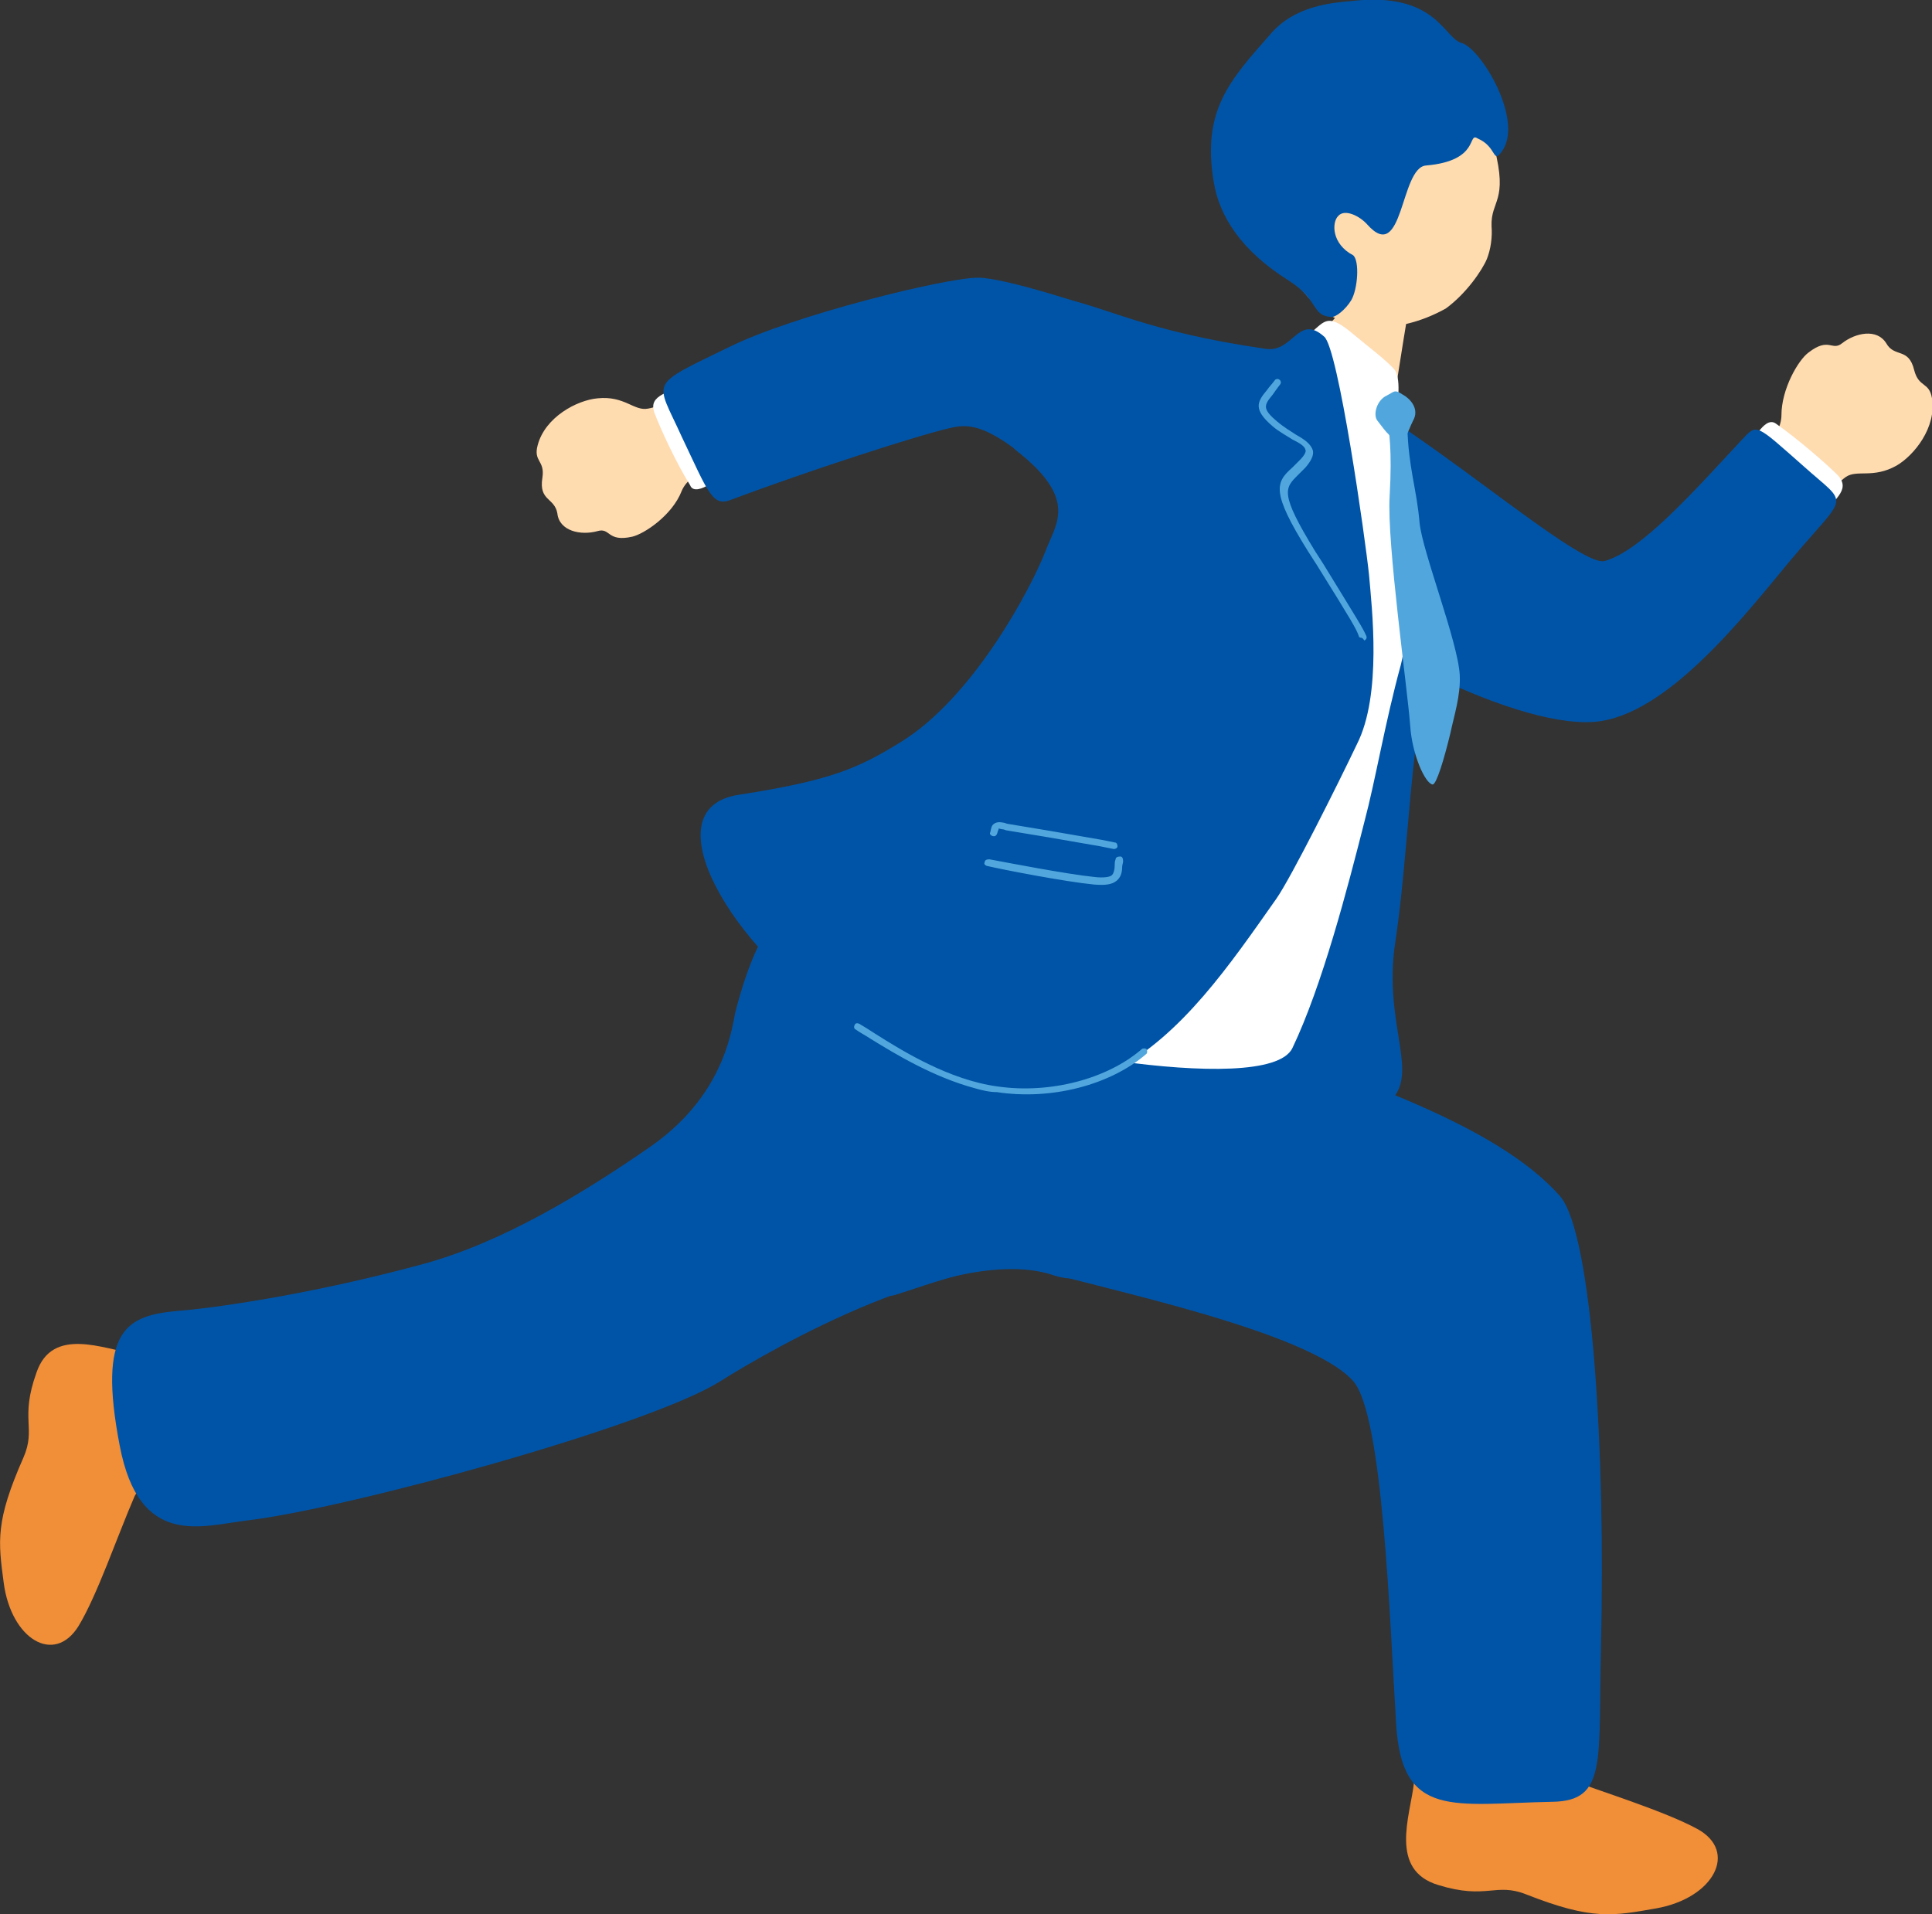 <svg xmlns="http://www.w3.org/2000/svg" xml:space="preserve" width="206.6" height="204.7"><rect width="100%" height="100%" fill="#333333" stroke="none"/><path fill="#F18E38" d="M14.5 144.8c2.9.5 6.4-.5 6.4 6.5 0 3-6 7.6-6.5 8.7-1.9 4.4-4 10.6-6 13.9-2.6 4.2-7.2 1.4-8-4.6-.6-4.5-.9-6.6 2.1-13.4 1.4-3.2-.4-4.1 1.4-9.1 1.7-5 7.2-2.5 10.6-2zM151.2 190.7c.4-3 2.5-6.1 8.2-6.1 6 0 6.4 5 7.5 5.4 4.6 1.7 11.1 3.7 14.6 5.6 4.4 2.4 1.8 7.4-4.4 8.5-4.6.8-6.8 1.3-13.9-1.5-3.3-1.3-4.2.6-9.4-1-5.3-1.6-3-7.4-2.6-10.9z"/><path fill="#0054A7" d="M151.4 68.7c1.3 4.1.8 4.6 0 11.1-.8 6.3-1.2 14.4-2.2 21-1.4 9.1 3.1 14.5-1.1 17.4-4.2 2.9-19.8 1.1-23.9-1.2-4.1-2.3 1.4-20.6 6-28.1 4.6-7.4 9.6-21.1 12.4-21.2 2.9-.1 5.7-.1 8.8 1z"/><path fill="#0054A7" d="M127.1 112.4c1.7-2.6 9.3-9.7 0-11.1-4.6-.7-18.1-7.6-34.8-7.6-7.3 0-11 4.4-13.6 14.3-.4 1.3-.8 8.8-9.1 14.6-7.2 5-15.9 10.3-24.4 12.6-12.9 3.5-23.4 4.8-26.2 5-5.4.5-8.6 1.9-6.2 14.4 2.1 11 8.7 8.6 13.7 8 10.8-1.3 42.6-10 50.4-14.8 6-3.8 25.6-14.9 35.8-11.4 9.8 3.2 10.4-17.7 14.4-24z"/><path fill="#0054A7" d="M166 192.7c5.9-.1 4.9-4.3 5.2-16.7.5-20.5-.9-44.1-4.4-48.1-6.8-7.7-22.1-12.4-31-15.9-7.8-3.1-23-17.3-39.3-18.1-7.6-.4-16.1 10.6-12.7 24.6 2.8 11.8 8.6 21 11.9 20 3.6-1.1 10.8-4 15.3-2.7 6.6 2 28.9 6.5 33.7 11.9 3.2 3.6 3.9 25.4 4.6 36.7.6 10.2 6.2 8.5 16.7 8.3z"/><path fill="#FFDBB0" d="M151 31.1c.2-1.2-5.1-.9-6.5.8-.5.7-4 4.8-4.9 5.5-2.2 1.6-3.8 3.4 1.8 5.3 4.8 1.6 7.2 3.6 7.5 1.1.6-3.7 1.9-12.2 2.1-12.7zM194.3 53.9c1.6-.9 1.7-1.9 3.1-2.9 1.2-.8 2.9.2 5.4-1.2 1.9-1.1 4.3-4.1 3.8-7.2-.3-1.8-1.4-1.1-1.9-3-.6-2.5-2.1-1.3-3-2.9-1-1.6-3.3-1.1-4.7 0-1.1.9-1.4-.7-3.6 1-1.1.8-2.9 3.9-2.9 6.7 0 1.3-.9 2.7-1.8 3.6-1.1.8 4.7 6.3 5.6 5.9z"/><path fill="#FFF" d="M188.1 46.1c-1.5 1.9-3.8 3.2-.7 5.4 3 2.2 6.1 6 7.3 4 1.1-2 3.4-3 1.8-4.7-1.2-1.2-4.3-3.9-6.6-5.5-.7-.5-1.4.3-1.8.8z"/><path fill="#0054A7" d="M186.3 47c-5.3 5.7-10.8 11.9-14.7 13-3.3.9-26.7-20.8-33-19.5-3.7.7-9.1 14.9-3.9 19.8 7.6 7.1 26.7 17.6 35.8 16.9 7.7-.6 16-11.3 20.9-17.2 6.3-7.5 6.4-5.7 1.4-10.2-5.1-4.5-4.9-4.5-6.5-2.8z"/><path fill="#FFF" d="M139.8 35.9c1.8-1.4 2-2.5 4.5-.5 2.4 2 3.8 3 4.8 4.1.7.8.5 3.6 0 5-1 2.9 2.4 20.3.7 26.6-1.7 6.2-2.7 12.3-3.9 16.8-1.8 7.1-4.5 17.5-7.7 24.2-2.7 5.5-34.1-.6-39.1-3.7s12-28.6 19.3-55.3c1.8-6.5 8-12.6 14.2-13.2 5.4-.3 5.5-1.3 7.2-4z"/><g fill="#51A7DD"><path d="M148.3 42.3c.8-.4.8-.7 1.7-.1.9.5 1.8 1.6 1.1 2.8-.6 1.2-.7 2.2-1.7 2-.8-.1-1.6-1.4-2.1-2-.5-.6-.1-2.2 1-2.7z"/><path d="M148.4 45c.1 1.2.5 2.9.2 8.1-.3 5 1.9 20.5 2.2 24.5.2 3.1 1.6 6.2 2.4 6.3.4 0 1.2-2.6 1.9-5.5.4-1.9 1.1-4 1-6.2-.2-3.6-4-13.2-4.3-16.3-.3-3.6-1.2-5.9-1.3-10.2-.1-2.3-2.2-2.1-2.1-.7z"/></g><path fill="#0054A7" d="M146.4 61.5c-.4-3.9-3.3-24.3-4.8-25.5-2.8-2.5-3.3 1.8-6.3 1.3-13.1-1.9-16.9-4.5-22.2-5.5-3.5-.7-7.7 13.8-4.4 16.4 6.5 5.1 4.3 7.7 3.2 10.5-1.6 4.2-7.9 16.1-15.8 20.8-4.4 2.7-7.4 4-17.1 5.5-9.8 1.5-.2 16.9 10.5 23.5 7.8 4.7 17.5 12.4 29.7 6 7.2-3.8 12.3-11.3 17.3-18.4 1.6-2.3 6.6-12.3 8.6-16.5 2.7-5.3 1.6-14.6 1.3-18.1z"/><path fill="#51A7DD" d="M145.5 68.2c-.1 0-.2-.1-.2-.2-.3-.8-.7-1.5-4.5-7.6l-.9-1.4c-4-6.4-3.5-7.4-1.7-9l.8-.8c.5-.5.7-.9.6-1.1-.1-.4-.6-.7-1.4-1.1-.6-.4-1.4-.8-2.1-1.4-2.1-1.8-1.7-2.6-.6-3.9.2-.3.5-.6.8-1 .1-.2.4-.2.5-.1.2.1.2.4.1.5-.3.4-.6.8-.8 1.1-.9 1.1-1.2 1.5.5 2.9.7.6 1.4 1 2 1.4.9.5 1.6 1 1.8 1.7.1.5-.2 1.1-.8 1.8l-.8.8c-1.4 1.4-2 1.9 1.8 8.1l.9 1.4c3.8 6.2 4.2 6.8 4.6 7.7.1.2 0 .4-.2.5-.2-.3-.3-.3-.4-.3z"/><g fill="#51A7DD"><path d="M105.5 92.6c-.2-.1-.3-.2-.2-.4 0-.2.2-.3.5-.3 1.6.3 8.3 1.6 11.3 1.9.9.1 1.6 0 1.8-.2.2-.2.3-.6.3-1 0-.2 0-.5.1-.7 0-.2.2-.3.5-.3.2 0 .3.2.3.5 0 .2-.1.4-.1.6 0 .5-.1 1.1-.6 1.5-.5.4-1.2.5-2.4.4-3.1-.3-9.8-1.6-11.5-2 0 .1 0 .1 0 0zM106.1 89.4c-.2-.1-.3-.2-.2-.4.1-.4.1-.7.4-.9.3-.2.6-.2 1.1-.1l.3.1c1.3.2 7.2 1.2 10 1.7l1.5.3c.2 0 .3.2.3.4s-.2.3-.4.3l-1.5-.3c-2.8-.5-8.7-1.5-10-1.7l-.3-.1c-.2 0-.5-.1-.5-.1s0 .1-.1.3c-.1.5-.3.6-.6.5.1.1.1.1 0 0z"/></g><path fill="#FFDBB0" d="M137.6 28.4c2 4.1 5.4 6.4 8.4 6.6 3 .2 5.9-.5 8.6-2 2.2-1.6 3.9-4.1 4.4-5.3.4-1 .6-2.3.5-3.5-.1-2.8 1.8-2.6.3-8.4-.5-1.8-3.6-9.9-11.6-11-7.1-1-14.8 15-10.6 23.6z"/><path fill="#0054A7" d="M158 14.8c2.1.9 1.6 2.8 2.6 1.4 2.4-3.3-2.2-11-4.3-11.6-1.9-.5-2.7-5.5-11.7-4.5-2.2.2-6.1.5-8.7 3.5-4.4 5-7.4 8.2-6.1 15.9.6 3.6 2.9 7.3 8 10.5 3.3 2.1 2.4 3.7 4.5 3.9.5.1 1.6-.8 2.2-1.8.7-1.2.9-4.2.2-4.8-2.3-1.2-2.3-3.5-1.6-4.2.7-.8 2.3 0 3.1.9 3.9 4.4 3.5-6.1 6.3-6.3 5.8-.5 4.4-3.6 5.5-2.9z"/><path fill="#FFDBB0" d="M73.3 42.3c-1.8.2-2.3 1.1-4 1.4-1.5.3-2.5-1.4-5.4-1.1-2.2.2-5.6 2-6.4 5-.5 1.8.8 1.6.5 3.5-.4 2.5 1.3 2.1 1.6 3.8.2 1.9 2.5 2.4 4.3 1.9 1.4-.4 1 1.2 3.7.6 1.3-.3 4.3-2.3 5.3-4.9.5-1.2 1.9-2.1 3.1-2.5 1.3-.3-1.8-7.8-2.7-7.7z"/><path fill="#FFF" d="M75.7 51.9c2.2-1.1 4.7-1.4 2.9-4.6-1.9-3.3-3.2-8-5-6.6-1.8 1.4-4.4 1.4-3.6 3.5.6 1.6 2.3 5.3 3.8 7.7.3.8 1.4.3 1.9 0z"/><path fill="#0054A7" d="M78.3 53.4c8-3 19.7-6.8 23.2-7.6 2-.5 3.9-.5 8.9 3.7 2.9 2.4 6.7-.9 9.1-5.9 2-4.1 3.8-8.6.5-9.7-3.1-1.1-12.5-4.2-15.4-4.2-3.5 0-19.7 4-26.6 7.4-8.8 4.3-7.9 3.4-5.1 9.6 2.9 6.1 3.3 7.6 5.4 6.7z"/><path fill="#51A7DD" d="M104.3 116.4c-4.5-1.2-8.6-3.7-11.2-5.3-.6-.4-1.2-.7-1.6-1-.2-.1-.2-.3-.1-.5s.3-.2.5-.1c.5.3 1 .6 1.6 1 3 1.9 8 5 13.2 5.7 5.6.8 11.7-.8 15.4-4 .1-.1.4-.1.5 0s.1.4 0 .5c-3.8 3.3-10.1 5-16 4.1-.8 0-1.6-.2-2.3-.4z"/></svg>